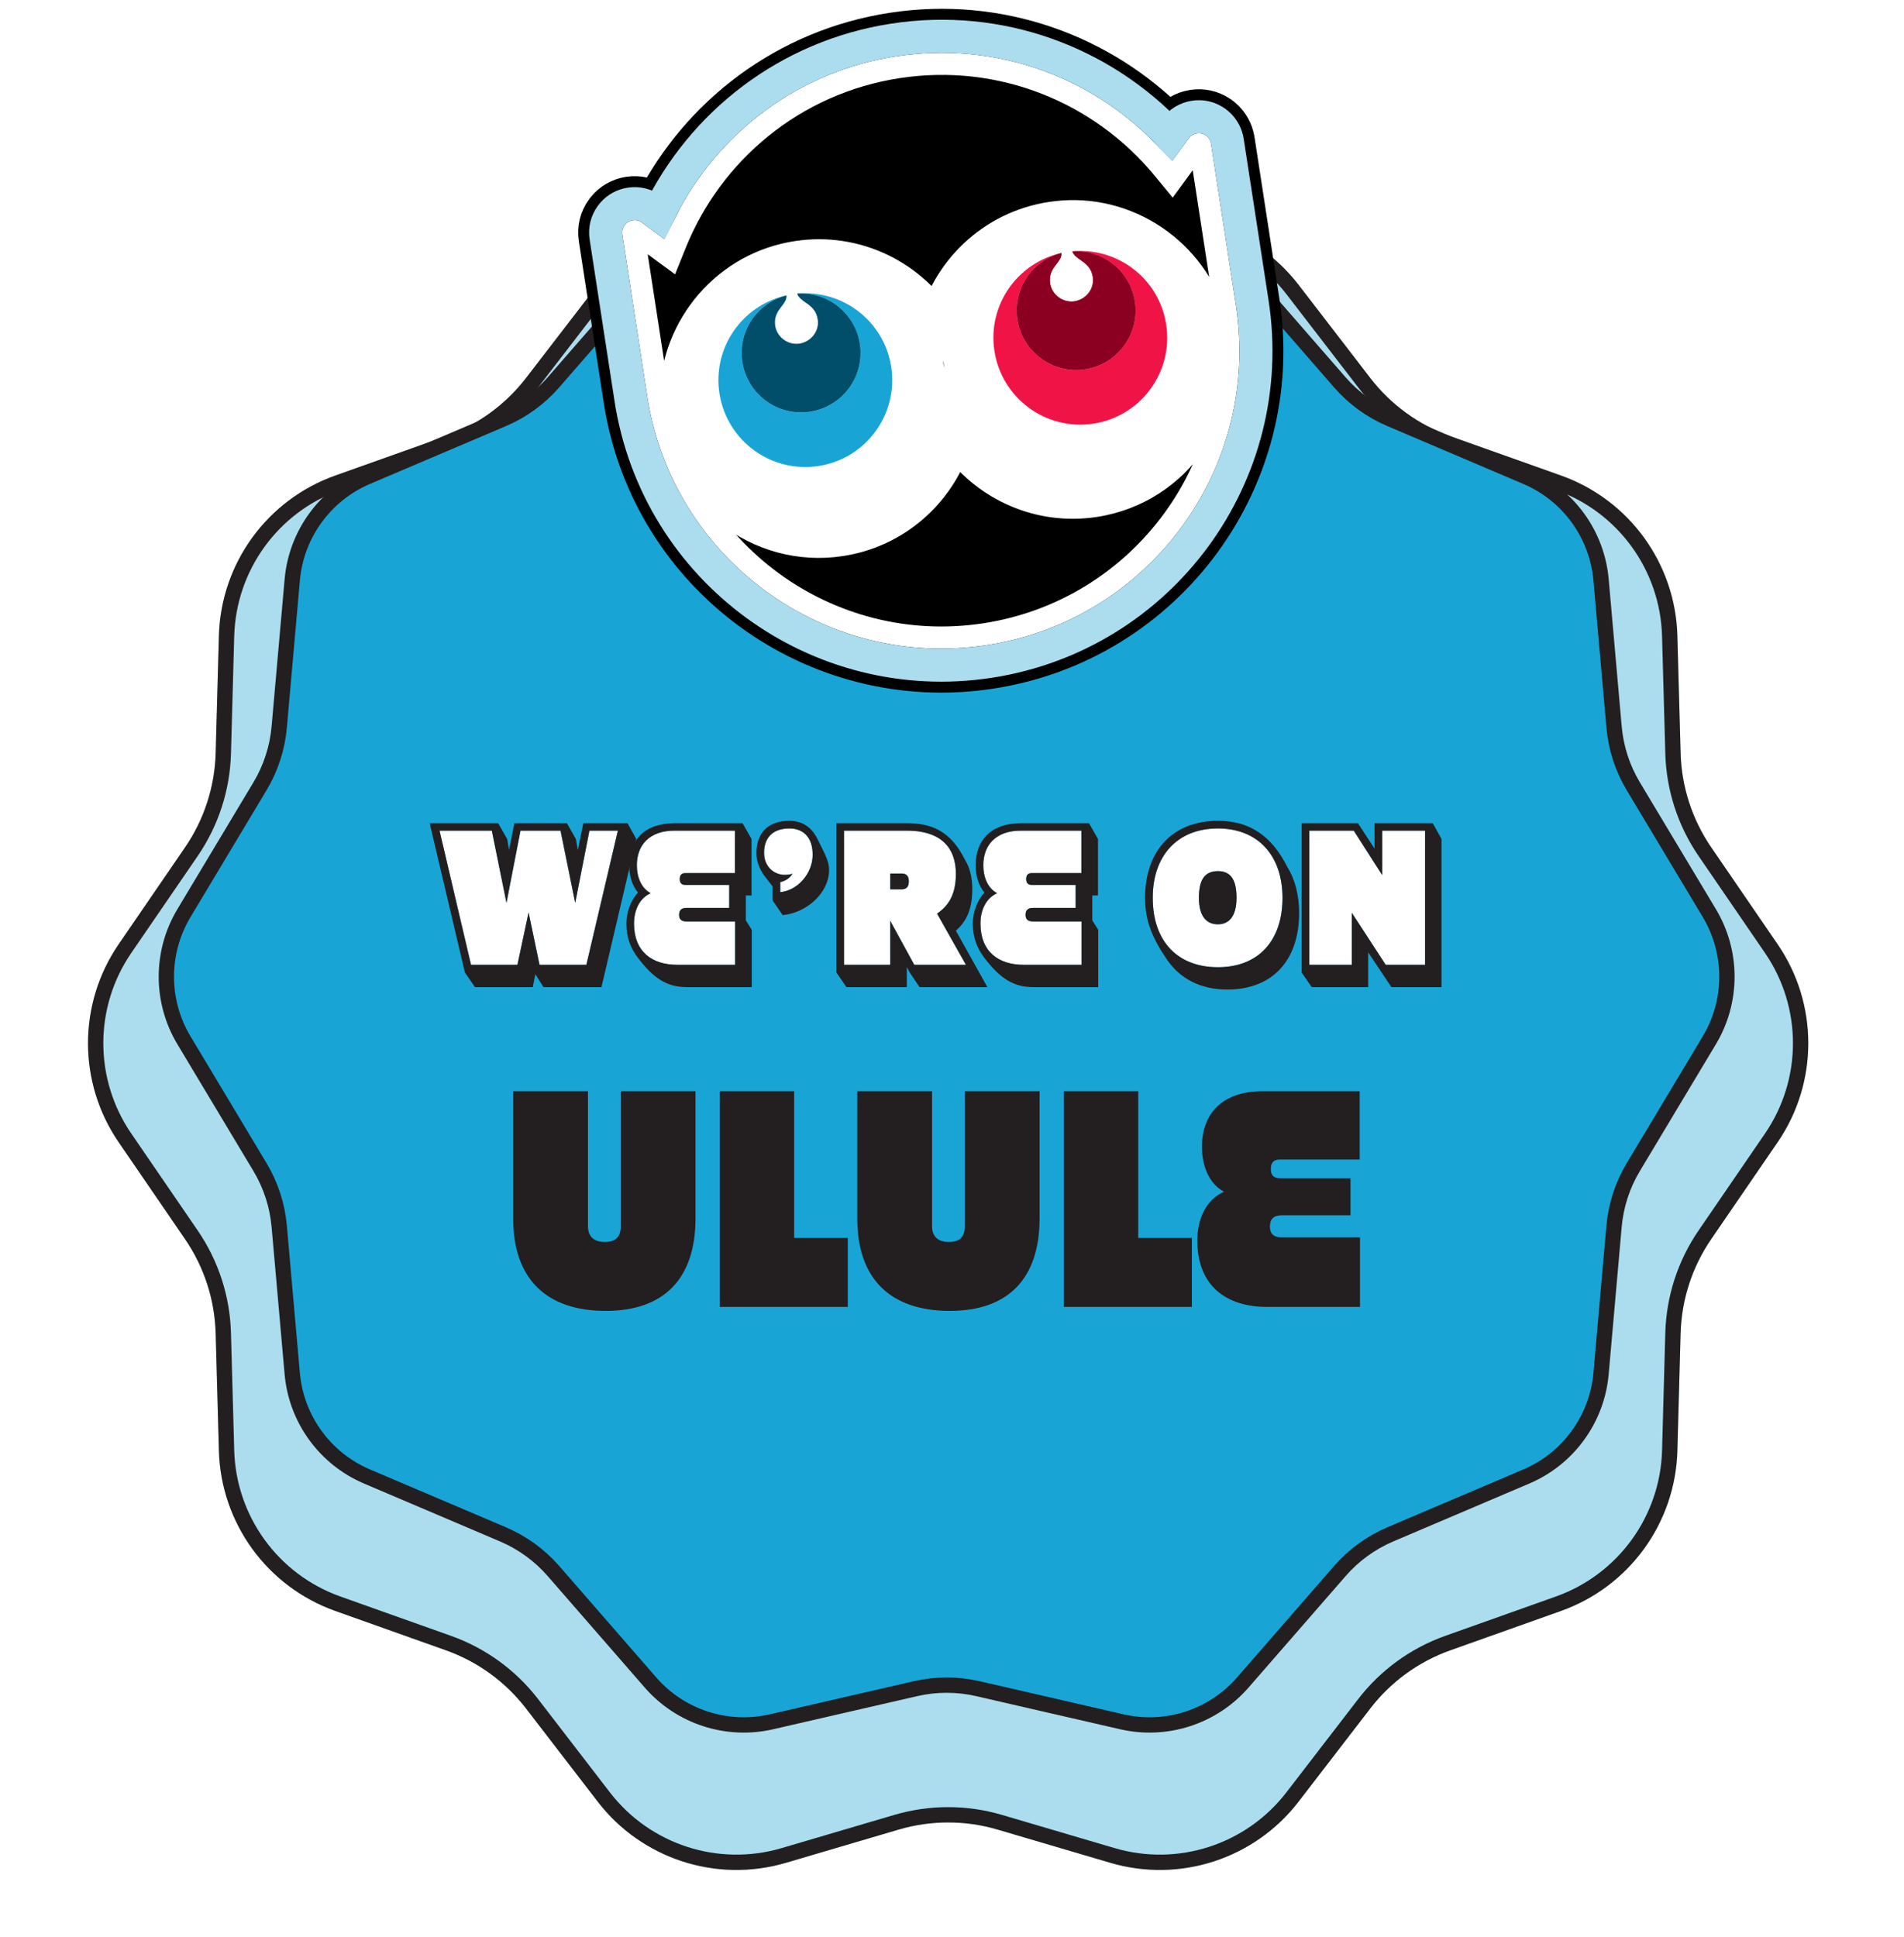 <?xml version="1.0" encoding="UTF-8"?> <svg xmlns="http://www.w3.org/2000/svg" width="174" height="177" viewBox="0 0 174 177" fill="none"><g filter="url(#filter0_dd_48_840)"><path d="M101.471 14.438C107.809 12.57 114.643 14.791 118.673 20.027L125.222 28.538C127.099 30.977 129.64 32.823 132.54 33.854L142.658 37.453C148.883 39.668 153.107 45.481 153.289 52.086L153.586 62.821C153.671 65.898 154.641 68.885 156.381 71.423L162.451 80.282C166.185 85.733 166.185 92.919 162.451 98.37L156.381 107.229C154.641 109.767 153.671 112.754 153.586 115.831L153.289 126.566C153.107 133.171 148.883 138.984 142.658 141.199L132.54 144.798C129.64 145.829 127.099 147.675 125.222 150.114L118.673 158.625C114.643 163.861 107.809 166.082 101.471 164.214L91.17 161.179C88.217 160.309 85.077 160.309 82.125 161.179L71.824 164.214C65.486 166.082 58.651 163.861 54.622 158.625L48.072 150.114C46.195 147.675 43.654 145.829 40.755 144.798L30.637 141.199C24.411 138.984 20.188 133.171 20.005 126.566L19.709 115.831C19.624 112.754 18.654 109.767 16.914 107.229L10.844 98.37C7.109 92.919 7.109 85.733 10.844 80.282L16.914 71.423C18.654 68.885 19.624 65.898 19.709 62.821L20.005 52.086C20.188 45.481 24.411 39.668 30.637 37.453L40.755 33.854C43.654 32.823 46.195 30.977 48.072 28.538L54.622 20.027C58.651 14.791 65.486 12.57 71.824 14.438L82.125 17.473C85.077 18.343 88.217 18.343 91.17 17.473L101.471 14.438Z" fill="#ACDDEE"></path><path d="M101.668 15.11C107.729 13.324 114.265 15.447 118.118 20.455L124.668 28.964C126.627 31.51 129.279 33.438 132.305 34.514L142.423 38.113C148.376 40.23 152.415 45.79 152.589 52.106L152.886 62.84C152.975 66.052 153.988 69.169 155.803 71.819L161.873 80.678C165.445 85.89 165.445 92.762 161.874 97.974L155.803 106.832C153.987 109.482 152.974 112.601 152.885 115.812L152.59 126.547C152.415 132.862 148.376 138.421 142.423 140.539L132.305 144.138C129.279 145.215 126.627 147.142 124.668 149.688L118.118 158.197C114.265 163.205 107.729 165.328 101.668 163.542L91.368 160.507C88.286 159.599 85.008 159.599 81.927 160.507L71.626 163.542C65.566 165.328 59.03 163.205 55.176 158.197L48.627 149.688C46.668 147.142 44.016 145.215 40.989 144.138L30.871 140.539C24.918 138.421 20.88 132.862 20.705 126.546L20.408 115.812C20.32 112.6 19.307 109.483 17.491 106.833L11.421 97.974C7.85 92.762 7.85 85.89 11.421 80.678L17.492 71.82C19.307 69.17 20.32 66.051 20.409 62.84L20.705 52.105C20.879 45.79 24.918 40.231 30.871 38.113L40.989 34.514C44.016 33.437 46.667 31.51 48.627 28.965L55.176 20.455C59.03 15.448 65.565 13.324 71.626 15.109L81.927 18.145C85.008 19.053 88.286 19.053 91.368 18.145L101.668 15.11Z" stroke="#231F20" stroke-width="1.4"></path></g><path d="M102.522 21.162C106.587 20.227 110.837 21.608 113.576 24.753L122.447 34.941C123.709 36.39 125.284 37.535 127.053 38.287L139.483 43.576C143.321 45.209 145.948 48.824 146.315 52.979L147.504 66.435C147.673 68.349 148.274 70.201 149.263 71.849L156.21 83.434C158.355 87.011 158.354 91.48 156.209 95.057L149.262 106.642C148.274 108.29 147.672 110.141 147.503 112.055L146.314 125.511C145.947 129.666 143.321 133.282 139.483 134.915L127.053 140.204C125.284 140.957 123.71 142.101 122.448 143.55L113.576 153.737C110.837 156.883 106.587 158.264 102.522 157.329L89.357 154.301C87.484 153.871 85.537 153.871 83.665 154.302L70.5 157.329C66.435 158.264 62.185 156.883 59.446 153.737L50.575 143.55C49.312 142.101 47.737 140.956 45.969 140.204L33.539 134.915C29.701 133.282 27.074 129.667 26.707 125.512L25.518 112.056C25.349 110.142 24.747 108.29 23.759 106.642L16.811 95.057C14.666 91.48 14.667 87.011 16.812 83.434L23.759 71.848C24.747 70.2 25.349 68.35 25.518 66.435L26.708 52.98C27.075 48.825 29.701 45.209 33.539 43.575L45.969 38.287C47.737 37.534 49.312 36.39 50.574 34.941L59.445 24.754C62.185 21.608 66.435 20.227 70.5 21.162L83.664 24.19C85.537 24.62 87.484 24.62 89.357 24.189L102.522 21.162Z" fill="#18A5D6" stroke="#231F20" stroke-width="1.4"></path><path d="M99.957 45.235C95.174 45.972 90.607 43.899 87.93 40.248C87.766 40.019 87.544 39.926 87.265 39.969C86.986 40.012 86.803 40.167 86.715 40.435C85.262 44.723 81.53 48.074 76.746 48.811C69.609 49.911 62.951 44.758 62.34 37.434C61.83 31.31 65.945 25.635 71.927 24.223C77.17 22.986 82.291 25.196 85.122 29.252C84.339 30.482 83.977 31.986 84.216 33.54C84.479 35.247 85.415 36.681 86.708 37.624C86.855 37.73 86.983 37.71 87.091 37.565C88.04 36.276 88.501 34.627 88.238 32.92C87.999 31.366 87.2 30.041 86.084 29.103C87.562 24.384 91.782 20.735 97.154 20.337C103.283 19.883 108.915 24.056 110.271 30.05C111.894 37.218 107.095 44.136 99.957 45.235" fill="white"></path><mask id="path-5-outside-1_48_840" maskUnits="userSpaceOnUse" x="51.578" y="-2.355" width="68.436" height="68.436" fill="black"><rect fill="white" x="51.578" y="-2.355" width="68.436" height="68.436"></rect><path d="M99.958 45.235C95.174 45.972 90.607 43.899 87.93 40.248C87.766 40.019 87.544 39.926 87.265 39.969C86.987 40.012 86.803 40.167 86.715 40.435C85.262 44.723 81.531 48.074 76.746 48.811C69.609 49.91 62.951 44.758 62.34 37.434C61.83 31.31 65.946 25.635 71.927 24.223C77.17 22.986 82.291 25.196 85.122 29.252C84.34 30.482 83.977 31.986 84.216 33.54C84.479 35.247 85.415 36.68 86.708 37.624C86.855 37.729 86.983 37.71 87.091 37.565C88.041 36.276 88.501 34.627 88.238 32.92C87.999 31.366 87.2 30.041 86.084 29.103C87.563 24.384 91.782 20.735 97.154 20.337C103.283 19.883 108.915 24.056 110.272 30.05C111.894 37.218 107.096 44.136 99.957 45.235M110.221 12.398C109.968 12.212 109.687 12.143 109.377 12.191C109.067 12.239 108.819 12.389 108.634 12.642L107.075 14.768C101.171 7.596 91.748 3.627 81.9 5.144C72.053 6.661 64.261 13.282 60.789 21.899L58.664 20.341C58.411 20.155 58.129 20.086 57.819 20.134C57.509 20.182 57.261 20.332 57.076 20.585C56.891 20.838 56.822 21.119 56.87 21.429L59.144 36.189C61.433 51.046 75.332 61.235 90.189 58.946C105.046 56.657 115.234 42.758 112.946 27.901L110.672 13.141C110.628 12.854 110.474 12.583 110.221 12.398Z"></path></mask><path d="M99.958 45.235C95.174 45.972 90.607 43.899 87.93 40.248C87.766 40.019 87.544 39.926 87.265 39.969C86.987 40.012 86.803 40.167 86.715 40.435C85.262 44.723 81.531 48.074 76.746 48.811C69.609 49.91 62.951 44.758 62.34 37.434C61.83 31.31 65.946 25.635 71.927 24.223C77.17 22.986 82.291 25.196 85.122 29.252C84.34 30.482 83.977 31.986 84.216 33.54C84.479 35.247 85.415 36.68 86.708 37.624C86.855 37.729 86.983 37.71 87.091 37.565C88.041 36.276 88.501 34.627 88.238 32.92C87.999 31.366 87.2 30.041 86.084 29.103C87.563 24.384 91.782 20.735 97.154 20.337C103.283 19.883 108.915 24.056 110.272 30.05C111.894 37.218 107.096 44.136 99.957 45.235M110.221 12.398C109.968 12.212 109.687 12.143 109.377 12.191C109.067 12.239 108.819 12.389 108.634 12.642L107.075 14.768C101.171 7.596 91.748 3.627 81.9 5.144C72.053 6.661 64.261 13.282 60.789 21.899L58.664 20.341C58.411 20.155 58.129 20.086 57.819 20.134C57.509 20.182 57.261 20.332 57.076 20.585C56.891 20.838 56.822 21.119 56.87 21.429L59.144 36.189C61.433 51.046 75.332 61.235 90.189 58.946C105.046 56.657 115.234 42.758 112.946 27.901L110.672 13.141C110.628 12.854 110.474 12.583 110.221 12.398Z" fill="black"></path><path d="M87.93 40.248L86.29 41.426L86.295 41.434L86.301 41.442L87.93 40.248ZM86.715 40.435L88.628 41.084L88.632 41.074L88.635 41.065L86.715 40.435ZM62.34 37.434L60.327 37.602L60.327 37.602L62.34 37.434ZM71.927 24.223L71.463 22.257L71.463 22.257L71.927 24.223ZM85.122 29.252L86.826 30.336L87.549 29.2L86.778 28.096L85.122 29.252ZM86.708 37.624L85.517 39.256L85.524 39.261L85.531 39.266L86.708 37.624ZM87.091 37.565L88.708 38.776L88.713 38.77L88.718 38.763L87.091 37.565ZM86.084 29.103L84.156 28.499L83.754 29.784L84.785 30.65L86.084 29.103ZM97.154 20.337L97.303 22.352L97.303 22.352L97.154 20.337ZM110.272 30.05L108.301 30.496L108.301 30.496L110.272 30.05ZM110.221 12.398L109.025 14.026L109.025 14.026L110.221 12.398ZM108.634 12.642L110.263 13.837L110.264 13.835L108.634 12.642ZM107.075 14.768L105.516 16.052L107.168 18.059L108.704 15.963L107.075 14.768ZM60.789 21.899L59.595 23.528L61.692 25.065L62.663 22.654L60.789 21.899ZM58.664 20.341L57.467 21.968L57.469 21.97L58.664 20.341ZM57.819 20.134L58.124 22.131L58.13 22.13L57.819 20.134ZM57.076 20.585L55.447 19.391L55.447 19.391L57.076 20.585ZM56.87 21.429L58.867 21.122L58.866 21.118L56.87 21.429ZM99.958 45.235L99.65 43.239C95.641 43.856 91.809 42.122 89.56 39.054L87.93 40.248L86.301 41.442C89.406 45.677 94.707 48.088 100.265 47.232L99.958 45.235ZM87.93 40.248L89.571 39.07C89.31 38.705 88.933 38.358 88.423 38.144C87.912 37.929 87.401 37.904 86.958 37.972L87.265 39.969L87.573 41.965C87.408 41.99 87.147 41.99 86.859 41.869C86.57 41.747 86.387 41.561 86.29 41.426L87.93 40.248ZM87.265 39.969L86.958 37.972C86.514 38.04 86.035 38.219 85.612 38.577C85.19 38.935 84.936 39.379 84.796 39.805L86.715 40.435L88.635 41.065C88.583 41.223 88.464 41.456 88.225 41.658C87.986 41.861 87.737 41.94 87.573 41.965L87.265 39.969ZM86.715 40.435L84.802 39.787C83.581 43.389 80.449 46.197 76.439 46.814L76.746 48.811L77.054 50.807C82.612 49.951 86.943 46.056 88.628 41.084L86.715 40.435ZM76.746 48.811L76.439 46.814C70.451 47.737 64.866 43.415 64.353 37.266L62.34 37.434L60.327 37.602C61.036 46.101 68.767 52.084 77.054 50.807L76.746 48.811ZM62.34 37.434L64.353 37.266C63.926 32.138 67.384 27.371 72.391 26.189L71.927 24.223L71.463 22.257C64.507 23.899 59.734 30.482 60.327 37.602L62.34 37.434ZM71.927 24.223L72.391 26.189C76.792 25.151 81.087 27 83.465 30.408L85.122 29.252L86.778 28.096C83.495 23.391 77.548 20.822 71.463 22.257L71.927 24.223ZM85.122 29.252L83.418 28.168C82.386 29.789 81.902 31.785 82.22 33.847L84.216 33.54L86.213 33.232C86.052 32.187 86.293 31.174 86.826 30.336L85.122 29.252ZM84.216 33.54L82.22 33.847C82.569 36.112 83.812 38.011 85.517 39.256L86.708 37.624L87.899 35.992C87.018 35.349 86.39 34.382 86.213 33.232L84.216 33.54ZM86.708 37.624L85.531 39.266C85.86 39.502 86.457 39.803 87.222 39.685C87.987 39.567 88.465 39.1 88.708 38.776L87.091 37.565L85.475 36.354C85.609 36.174 85.969 35.79 86.606 35.692C87.244 35.594 87.703 35.852 87.885 35.982L86.708 37.624ZM87.091 37.565L88.718 38.763C89.97 37.063 90.583 34.877 90.235 32.612L88.238 32.92L86.242 33.227C86.419 34.378 86.111 35.489 85.465 36.367L87.091 37.565ZM88.238 32.92L90.235 32.612C89.917 30.55 88.855 28.793 87.383 27.556L86.084 29.103L84.785 30.65C85.546 31.289 86.081 32.182 86.242 33.227L88.238 32.92ZM86.084 29.103L88.012 29.707C89.254 25.742 92.794 22.686 97.303 22.352L97.154 20.337L97.005 18.323C90.77 18.785 85.871 23.026 84.156 28.499L86.084 29.103ZM97.154 20.337L97.303 22.352C102.434 21.971 107.166 25.476 108.301 30.496L110.272 30.05L112.242 29.605C110.665 22.636 104.132 17.794 97.005 18.323L97.154 20.337ZM110.272 30.05L108.301 30.496C109.663 36.514 105.639 42.316 99.65 43.239L99.957 45.235L100.265 47.232C108.552 45.955 114.125 37.922 112.242 29.604L110.272 30.05ZM110.221 12.398L111.417 10.77C110.732 10.267 109.909 10.065 109.069 10.195L109.377 12.191L109.684 14.188C109.599 14.201 109.477 14.203 109.34 14.169C109.202 14.135 109.095 14.077 109.025 14.026L110.221 12.398ZM109.377 12.191L109.069 10.195C108.229 10.324 107.506 10.764 107.004 11.45L108.634 12.642L110.264 13.835C110.213 13.905 110.129 13.992 110.008 14.066C109.886 14.14 109.77 14.174 109.684 14.188L109.377 12.191ZM108.634 12.642L107.005 11.448L105.446 13.574L107.075 14.768L108.704 15.963L110.263 13.837L108.634 12.642ZM107.075 14.768L108.635 13.485C102.297 5.785 92.175 1.518 81.593 3.148L81.9 5.144L82.208 7.141C91.322 5.737 100.045 9.406 105.516 16.052L107.075 14.768ZM81.9 5.144L81.593 3.148C71.011 4.778 62.643 11.894 58.916 21.144L60.789 21.899L62.663 22.654C65.88 14.67 73.094 8.545 82.208 7.141L81.9 5.144ZM60.789 21.899L61.984 20.27L59.858 18.711L58.664 20.341L57.469 21.97L59.595 23.528L60.789 21.899ZM58.664 20.341L59.86 18.713C59.174 18.209 58.35 18.007 57.509 18.138L57.819 20.134L58.13 22.13C58.044 22.144 57.922 22.146 57.783 22.112C57.645 22.078 57.538 22.02 57.467 21.968L58.664 20.341ZM57.819 20.134L57.515 18.137C56.674 18.266 55.949 18.705 55.447 19.391L57.076 20.585L58.706 21.779C58.654 21.849 58.57 21.936 58.448 22.01C58.326 22.084 58.21 22.118 58.124 22.131L57.819 20.134ZM57.076 20.585L55.447 19.391C54.944 20.077 54.743 20.9 54.874 21.74L56.87 21.429L58.866 21.118C58.88 21.204 58.882 21.325 58.848 21.464C58.815 21.602 58.757 21.709 58.706 21.779L57.076 20.585ZM56.87 21.429L54.874 21.737L57.148 36.496L59.144 36.189L61.141 35.881L58.867 21.122L56.87 21.429ZM59.144 36.189L57.148 36.496C59.606 52.456 74.537 63.401 90.496 60.943L90.189 58.946L89.881 56.95C76.127 59.068 63.26 49.636 61.141 35.881L59.144 36.189ZM90.189 58.946L90.496 60.943C106.456 58.484 117.401 43.553 114.942 27.593L112.946 27.901L110.949 28.209C113.068 41.963 103.636 54.831 89.881 56.95L90.189 58.946ZM112.946 27.901L114.942 27.593L112.668 12.833L110.672 13.141L108.675 13.449L110.949 28.209L112.946 27.901ZM110.672 13.141L112.668 12.833C112.546 12.039 112.117 11.284 111.417 10.77L110.221 12.398L109.025 14.026C108.83 13.883 108.709 13.67 108.675 13.449L110.672 13.141Z" fill="white" mask="url(#path-5-outside-1_48_840)"></path><path d="M72.909 26.83C75.651 26.673 78.125 28.615 78.57 31.384C79.045 34.342 77.033 37.128 74.074 37.604C71.115 38.08 68.33 36.069 67.855 33.11C67.404 30.317 69.178 27.69 71.866 27.003L71.865 26.994C67.796 27.9 65.084 31.824 65.754 35.995C66.452 40.326 70.528 43.27 74.857 42.574C79.188 41.876 82.132 37.801 81.436 33.469C80.77 29.334 77.018 26.469 72.909 26.83Z" fill="#18A5D6"></path><path d="M73.709 27.698C74.249 28.072 74.629 28.468 74.736 29.197C74.894 30.246 74.138 31.234 73.052 31.406C72.015 31.559 71.003 30.814 70.837 29.78C70.702 28.934 71.119 28.39 71.343 28.097L71.442 27.967C71.694 27.635 71.892 27.371 71.864 27.003C69.177 27.689 67.403 30.317 67.854 33.11C68.329 36.069 71.114 38.081 74.073 37.604C77.032 37.128 79.044 34.343 78.569 31.384C78.123 28.614 75.65 26.673 72.907 26.829L72.864 26.834C72.942 27.153 73.334 27.448 73.709 27.698Z" fill="#18A5D6"></path><path d="M73.709 27.698C74.249 28.072 74.629 28.468 74.736 29.197C74.894 30.246 74.138 31.234 73.052 31.406C72.015 31.559 71.003 30.814 70.837 29.78C70.702 28.934 71.119 28.39 71.343 28.097L71.442 27.967C71.694 27.635 71.892 27.371 71.864 27.003C69.177 27.689 67.403 30.317 67.854 33.11C68.329 36.069 71.114 38.081 74.073 37.604C77.032 37.128 79.044 34.343 78.569 31.384C78.123 28.614 75.65 26.673 72.907 26.829L72.864 26.834C72.942 27.153 73.334 27.448 73.709 27.698Z" fill="#004E69"></path><path d="M97.997 22.965L97.999 22.972C100.789 22.791 103.299 24.77 103.712 27.586C104.149 30.551 102.099 33.308 99.133 33.743C96.168 34.18 93.412 32.129 92.974 29.165C92.566 26.392 94.337 23.798 96.996 23.119C92.972 24.014 90.259 27.874 90.869 32.016C91.509 36.357 95.542 39.356 99.882 38.718C104.22 38.08 107.222 34.045 106.583 29.704C105.966 25.508 102.17 22.576 97.997 22.965Z" fill="#F01446"></path><path d="M98.842 23.826C99.381 24.2 99.761 24.596 99.869 25.325C100.027 26.373 99.271 27.362 98.185 27.535C97.147 27.687 96.136 26.942 95.97 25.908C95.835 25.063 96.252 24.518 96.475 24.226L96.575 24.095C96.829 23.759 97.031 23.493 96.997 23.119C94.338 23.798 92.567 26.392 92.975 29.165C93.412 32.129 96.168 34.179 99.134 33.743C102.1 33.307 104.15 30.551 103.712 27.586C103.299 24.77 100.79 22.79 98 22.971C98.082 23.286 98.469 23.579 98.842 23.826Z" fill="#F01446"></path><path d="M98.842 23.826C99.381 24.2 99.761 24.596 99.869 25.325C100.027 26.373 99.271 27.362 98.185 27.535C97.147 27.687 96.136 26.942 95.97 25.908C95.835 25.063 96.252 24.518 96.475 24.226L96.575 24.095C96.829 23.759 97.031 23.493 96.997 23.119C94.338 23.798 92.567 26.392 92.975 29.165C93.412 32.129 96.168 34.179 99.134 33.743C102.1 33.307 104.15 30.551 103.712 27.586C103.299 24.77 100.79 22.79 98 22.971C98.082 23.286 98.469 23.579 98.842 23.826Z" fill="#8B0020"></path><path d="M81.594 3.158C91.265 1.668 100.55 5.108 106.913 11.59L107.013 11.454C107.514 10.771 108.234 10.333 109.071 10.204C109.856 10.083 110.625 10.252 111.281 10.688L111.411 10.778L111.539 10.877C112.161 11.385 112.544 12.092 112.659 12.835L114.932 27.595C117.39 43.549 106.449 58.475 90.495 60.932C74.541 63.39 59.616 52.449 57.158 36.495L54.884 21.735C54.755 20.899 54.954 20.079 55.455 19.397L55.551 19.271C56.045 18.66 56.727 18.269 57.51 18.148C58.348 18.018 59.168 18.218 59.852 18.719L59.987 18.818C64.104 10.722 71.924 4.648 81.594 3.158Z" stroke="black" stroke-width="4.02"></path><path d="M81.671 3.652C91.384 2.156 100.703 5.718 106.966 12.363L107.416 11.749C107.838 11.173 108.441 10.807 109.147 10.698C109.765 10.603 110.367 10.72 110.894 11.035L111.115 11.181L111.324 11.352C111.788 11.771 112.075 12.328 112.164 12.911L114.438 27.672C116.854 43.352 106.1 58.023 90.419 60.438C74.737 62.854 60.068 52.1 57.652 36.419L55.378 21.659C55.269 20.954 55.436 20.268 55.858 19.692L56.025 19.486C56.433 19.028 56.973 18.736 57.591 18.642C58.296 18.533 58.98 18.701 59.555 19.122L60.169 19.572C64.141 11.35 71.957 5.149 81.671 3.652Z" stroke="#ACDDEE" stroke-width="3.02"></path><path d="M53.586 88.16L56.466 75.9H53.866L52.566 82.5L51.226 75.9H47.566L46.286 82.5L44.946 75.9H40.166L43.046 88.16H47.286L48.306 83.38L49.306 88.16H53.586Z" fill="white"></path><path fill-rule="evenodd" clip-rule="evenodd" d="M57.51 79.367L58.11 76.811C57.702 77.431 57.501 78.201 57.501 79.06C57.501 79.162 57.504 79.265 57.51 79.367Z" fill="white"></path><path d="M67.181 88.16V84.2H62.741C62.281 84.2 62.061 84 62.061 83.6C62.061 83.16 62.281 82.96 62.741 82.96H66.641V80.86H62.641C62.281 80.86 62.121 80.68 62.121 80.32C62.121 79.96 62.281 79.78 62.641 79.78H67.161V75.9H61.641C59.321 75.9 58.201 77.24 58.201 79.06C58.201 80.12 58.581 81.14 59.461 81.62C58.381 82.1 57.941 83.26 57.941 84.38C57.941 86.96 59.581 88.16 61.901 88.16H67.181Z" fill="white"></path><path fill-rule="evenodd" clip-rule="evenodd" d="M57.501 79.06C57.501 79.162 57.504 79.265 57.51 79.367L58.11 76.811C57.702 77.431 57.501 78.201 57.501 79.06Z" fill="white"></path><path d="M71.306 80.6V81.52C72.866 81.38 74.266 79.84 74.266 78.1C74.266 76.4 73.306 75.7 72.146 75.7C70.546 75.7 69.826 76.62 69.826 77.92C69.826 79.26 70.806 79.94 71.706 79.94C71.906 79.94 72.146 79.92 72.426 79.84C72.166 80.24 71.786 80.5 71.306 80.6Z" fill="white"></path><path fill-rule="evenodd" clip-rule="evenodd" d="M88.274 88.16L85.634 83.48C86.794 82.7 87.354 81.58 87.354 79.86C87.354 77.12 85.614 75.9 82.894 75.9H77.134V88.16H81.354V84.14L83.554 88.16H88.274ZM81.354 81.26H82.394C82.854 81.26 83.054 81.02 83.054 80.54C83.054 80.06 82.854 79.82 82.394 79.82H81.354V81.26Z" fill="white"></path><path d="M98.841 88.16V84.2H94.401C93.941 84.2 93.721 84 93.721 83.6C93.721 83.16 93.941 82.96 94.401 82.96H98.301V80.86H94.301C93.941 80.86 93.781 80.68 93.781 80.32C93.781 79.96 93.941 79.78 94.301 79.78H98.821V75.9H93.301C90.981 75.9 89.861 77.24 89.861 79.06C89.861 80.12 90.241 81.14 91.121 81.62C90.041 82.1 89.601 83.26 89.601 84.38C89.601 86.96 91.241 88.16 93.561 88.16H98.841Z" fill="white"></path><path fill-rule="evenodd" clip-rule="evenodd" d="M111.303 88.38C114.963 88.38 117.203 86 117.203 82.04C117.203 78.18 114.963 75.7 111.303 75.7C107.603 75.7 105.343 78.18 105.343 82.04C105.343 86 107.603 88.38 111.303 88.38ZM109.563 82.04C109.563 83.76 110.283 84.46 111.303 84.46C112.283 84.46 113.003 83.76 113.003 82.04C113.003 80.32 112.423 79.6 111.303 79.6C110.143 79.6 109.563 80.32 109.563 82.04Z" fill="white"></path><path d="M130.234 88.16V75.9H126.314V79.96L123.714 75.9H119.654V88.16H123.534V83.4L126.634 88.16H130.234Z" fill="white"></path><path d="M130.234 88.16V75.9H126.314V79.96L123.714 75.9H119.654V88.16H123.534V83.4L126.634 88.16H130.234ZM131.734 90.2H127.154L125.034 87.02V90.2H119.874L118.954 88.86V75.22H124.094L125.614 77.54V75.22H130.934L131.734 76.66V90.2Z" fill="#231F20"></path><path d="M117.643 79.22C118.343 80.32 118.723 81.8 118.723 83.42C118.723 87.8 116.243 90.42 112.163 90.42C109.663 90.42 107.823 89.4 106.643 87.68C105.263 85.66 104.643 84.08 104.643 82.04C104.643 77.74 107.163 75 111.303 75C114.123 75 116.183 76.3 117.643 79.22ZM111.303 88.38C114.963 88.38 117.203 86 117.203 82.04C117.203 78.18 114.963 75.7 111.303 75.7C107.603 75.7 105.343 78.18 105.343 82.04C105.343 86 107.603 88.38 111.303 88.38ZM111.303 84.46C110.283 84.46 109.563 83.76 109.563 82.04C109.563 80.32 110.143 79.6 111.303 79.6C112.423 79.6 113.003 80.32 113.003 82.04C113.003 83.76 112.283 84.46 111.303 84.46Z" fill="#231F20"></path><path d="M98.841 88.16V84.2H94.401C93.941 84.2 93.721 84 93.721 83.6C93.721 83.16 93.941 82.96 94.401 82.96H98.301V80.86H94.301C93.941 80.86 93.781 80.68 93.781 80.32C93.781 79.96 93.941 79.78 94.301 79.78H98.821V75.9H93.301C90.981 75.9 89.861 77.24 89.861 79.06C89.861 80.12 90.241 81.14 91.121 81.62C90.041 82.1 89.601 83.26 89.601 84.38C89.601 86.96 91.241 88.16 93.561 88.16H98.841ZM100.361 90.2H94.441C92.681 90.2 91.441 89.48 89.941 87.5C89.341 86.7 88.901 85.74 88.901 84.38C88.901 83.38 89.281 82.3 89.961 81.56C89.401 80.88 89.161 79.98 89.161 79.06C89.161 76.84 90.501 75.22 93.301 75.22H99.521L100.341 76.66V81.82H99.821V84.1L100.361 84.96V90.2Z" fill="#231F20"></path><path d="M88.274 88.16L85.634 83.48C86.794 82.7 87.354 81.58 87.354 79.86C87.354 77.12 85.614 75.9 82.894 75.9H77.134V88.16H81.354V84.14L83.554 88.16H88.274ZM82.394 81.26H81.354V79.82H82.394C82.854 79.82 83.054 80.06 83.054 80.54C83.054 81.02 82.854 81.26 82.394 81.26ZM90.234 90.2H84.034L83.134 88.86L82.874 88.36V90.2H77.354L76.434 88.86V75.22H82.894C85.234 75.22 86.934 76.02 88.194 78.58C88.634 79.28 88.854 80.16 88.854 81.26C88.854 82.98 88.374 84.16 87.354 85.04L90.234 90.2Z" fill="#231F20"></path><path d="M71.306 80.6V81.52C72.866 81.38 74.266 79.84 74.266 78.1C74.266 76.4 73.306 75.7 72.146 75.7C70.546 75.7 69.826 76.62 69.826 77.92C69.826 79.26 70.806 79.94 71.706 79.94C71.906 79.94 72.146 79.92 72.426 79.84C72.166 80.24 71.786 80.5 71.306 80.6ZM71.526 83.62L70.606 82.28V81L69.786 79.94C69.446 79.42 69.126 78.78 69.126 77.94C69.126 76.22 70.086 75 72.146 75C73.286 75 74.166 75.56 74.706 76.66C75.446 78.16 75.766 78.7 75.766 79.5C75.766 81.56 73.766 83.4 71.526 83.62Z" fill="#231F20"></path><path d="M67.181 88.16V84.2H62.741C62.281 84.2 62.061 84 62.061 83.6C62.061 83.16 62.281 82.96 62.741 82.96H66.641V80.86H62.641C62.281 80.86 62.121 80.68 62.121 80.32C62.121 79.96 62.281 79.78 62.641 79.78H67.161V75.9H61.641C59.321 75.9 58.201 77.24 58.201 79.06C58.201 80.12 58.581 81.14 59.461 81.62C58.381 82.1 57.941 83.26 57.941 84.38C57.941 86.96 59.581 88.16 61.901 88.16H67.181ZM68.701 90.2H62.781C61.021 90.2 59.781 89.48 58.281 87.5C57.681 86.7 57.241 85.74 57.241 84.38C57.241 83.38 57.621 82.3 58.301 81.56C57.741 80.88 57.501 79.98 57.501 79.06C57.501 76.84 58.841 75.22 61.641 75.22H67.861L68.681 76.66V81.82H68.161V84.1L68.701 84.96V90.2Z" fill="#231F20"></path><path d="M53.586 88.16L56.466 75.9H53.866L52.566 82.5L51.226 75.9H47.566L46.286 82.5L44.946 75.9H40.166L43.046 88.16H47.286L48.306 83.38L49.306 88.16H53.586ZM54.966 90.2H49.666L48.926 89.02L48.686 90.2H43.406L42.486 88.86L39.266 75.22H45.526L46.346 76.66L46.526 77.66L47.006 75.22H51.806L52.626 76.66L52.806 77.68L53.306 75.22H57.346L58.146 76.66L54.966 90.2Z" fill="#231F20"></path><path d="M56.728 112.028V99.708H63.56V111.328C63.56 116.816 60.704 119.784 55.356 119.784C49.924 119.784 46.9 116.844 46.9 111.356V99.708H53.732V112.028C53.732 112.98 54.264 113.484 55.272 113.484C56.308 113.484 56.728 112.98 56.728 112.028ZM77.476 119.42H65.772V99.708H72.576V113.12H77.476V119.42ZM88.173 112.028V99.708H95.005V111.328C95.005 116.816 92.149 119.784 86.801 119.784C81.369 119.784 78.345 116.844 78.345 111.356V99.708H85.177V112.028C85.177 112.98 85.709 113.484 86.717 113.484C87.753 113.484 88.173 112.98 88.173 112.028ZM108.921 119.42H97.217V99.708H104.021V113.12H108.921V119.42ZM124.286 119.42H115.802C112.05 119.42 109.418 117.488 109.418 113.344C109.418 111.524 110.118 109.676 111.854 108.892C110.454 108.136 109.838 106.484 109.838 104.776C109.838 101.836 111.63 99.708 115.382 99.708H124.258V105.952H116.978C116.39 105.952 116.138 106.232 116.138 106.82C116.138 107.38 116.39 107.66 116.978 107.66H123.418V111.048H117.146C116.39 111.048 116.054 111.384 116.054 112.084C116.054 112.728 116.39 113.064 117.146 113.064H124.286V119.42Z" fill="#231F20"></path><defs><filter id="filter0_dd_48_840" x="0.043" y="9.785" width="173.209" height="167.083" filterUnits="userSpaceOnUse" color-interpolation-filters="sRGB"><feFlood flood-opacity="0" result="BackgroundImageFix"></feFlood><feColorMatrix in="SourceAlpha" type="matrix" values="0 0 0 0 0 0 0 0 0 0 0 0 0 0 0 0 0 0 127 0" result="hardAlpha"></feColorMatrix><feOffset dy="4"></feOffset><feGaussianBlur stdDeviation="4"></feGaussianBlur><feComposite in2="hardAlpha" operator="out"></feComposite><feColorMatrix type="matrix" values="0 0 0 0 0 0 0 0 0 0 0 0 0 0 0 0 0 0 0.16 0"></feColorMatrix><feBlend mode="normal" in2="BackgroundImageFix" result="effect1_dropShadow_48_840"></feBlend><feColorMatrix in="SourceAlpha" type="matrix" values="0 0 0 0 0 0 0 0 0 0 0 0 0 0 0 0 0 0 127 0" result="hardAlpha"></feColorMatrix><feOffset dy="2"></feOffset><feGaussianBlur stdDeviation="2"></feGaussianBlur><feComposite in2="hardAlpha" operator="out"></feComposite><feColorMatrix type="matrix" values="0 0 0 0 0 0 0 0 0 0 0 0 0 0 0 0 0 0 0.16 0"></feColorMatrix><feBlend mode="normal" in2="effect1_dropShadow_48_840" result="effect2_dropShadow_48_840"></feBlend><feBlend mode="normal" in="SourceGraphic" in2="effect2_dropShadow_48_840" result="shape"></feBlend></filter></defs></svg> 